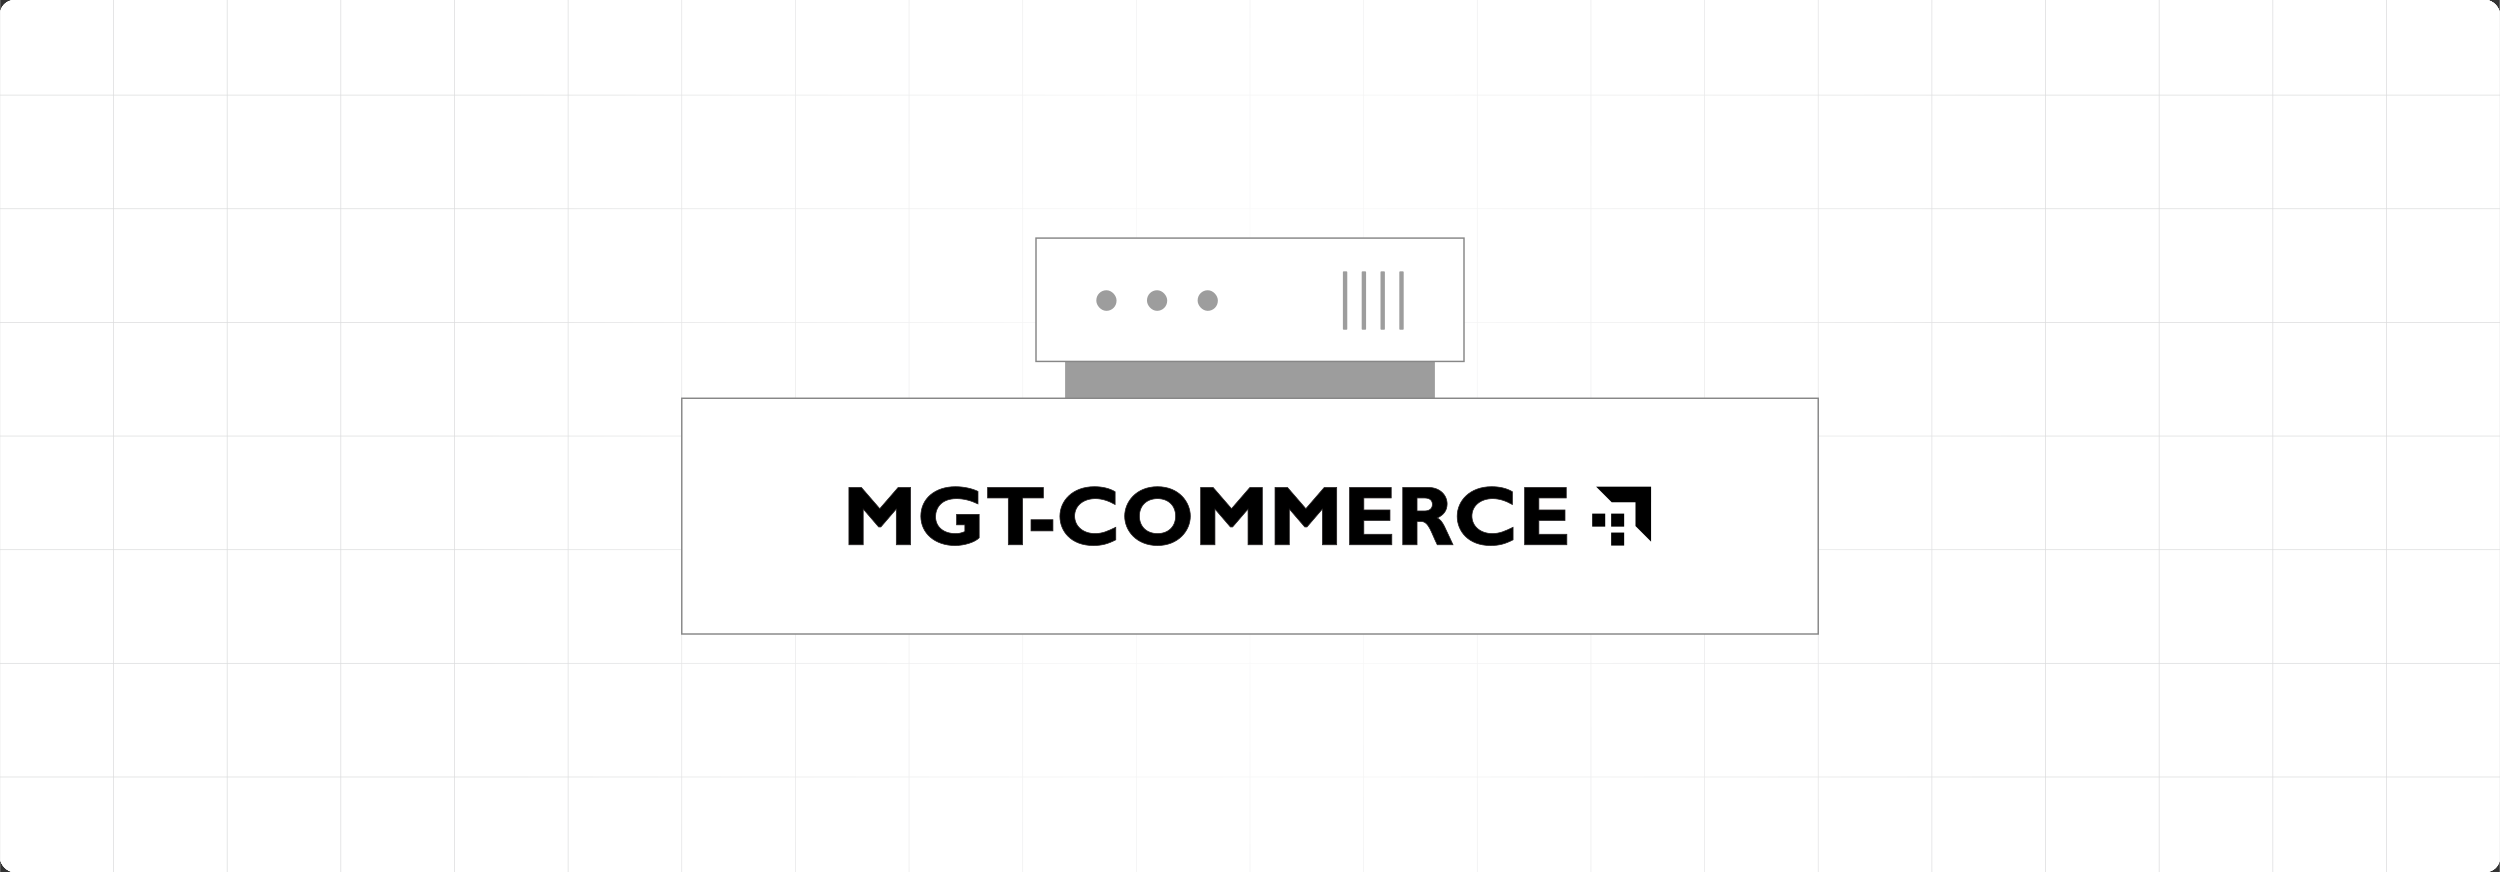 <?xml version="1.0" encoding="UTF-8"?><svg id="Layer_1" xmlns="http://www.w3.org/2000/svg" xmlns:xlink="http://www.w3.org/1999/xlink" viewBox="0 0 860 300"><rect x="0" y="0" width="860" height="300" fill="#333333" stroke="none"/><defs><clipPath id="clippath"><rect width="860" height="300" fill="none" stroke-width="0"/></clipPath><clipPath id="clippath-1"><rect width="860" height="300" fill="none" stroke-width="0"/></clipPath><radialGradient id="radial-gradient" cx="306.716" cy="185.21" fx="306.716" fy="185.21" r="314.172" gradientTransform="translate(165.815 -88.487) scale(.861 1.288)" gradientUnits="userSpaceOnUse"><stop offset="0" stop-color="#fff"/><stop offset="1" stop-color="#fff" stop-opacity="0"/></radialGradient></defs><rect y="0" width="860" height="300" rx="5" ry="5" fill="#fff" stroke-width="0"/><g clip-path="url(#clippath)"><rect width="860" height="300" rx="5" ry="5" fill="#fff" stroke-width="0"/><rect width="860" height="300" rx="5" ry="5" fill="#fff" stroke-width="0"/><rect width="860" height="300" rx="5" ry="5" fill="#fff" stroke-width="0"/><g clip-path="url(#clippath-1)"><rect width="860" height="300" rx="5" ry="5" fill="#fff" stroke-width="0"/><rect x="-78.232" y="-45.475" width="1016.466" height="390.949" fill="none" stroke="#dbdcdd" stroke-miterlimit="10" stroke-width=".25"/><line x1="-78.234" y1="267.285" x2="938.232" y2="267.285" fill="none" stroke="#dbdcdd" stroke-miterlimit="10" stroke-width=".25"/><line x1="-78.234" y1="228.19" x2="938.232" y2="228.19" fill="none" stroke="#dbdcdd" stroke-miterlimit="10" stroke-width=".25"/><line x1="-78.234" y1="189.095" x2="938.232" y2="189.095" fill="none" stroke="#dbdcdd" stroke-miterlimit="10" stroke-width=".25"/><line x1="-78.234" y1="150" x2="938.232" y2="150" fill="none" stroke="#dbdcdd" stroke-miterlimit="10" stroke-width=".25"/><line x1="-78.234" y1="110.906" x2="938.232" y2="110.906" fill="none" stroke="#dbdcdd" stroke-miterlimit="10" stroke-width=".25"/><line x1="-78.234" y1="71.811" x2="938.232" y2="71.811" fill="none" stroke="#dbdcdd" stroke-miterlimit="10" stroke-width=".25"/><line x1="-78.234" y1="32.716" x2="938.232" y2="32.716" fill="none" stroke="#dbdcdd" stroke-miterlimit="10" stroke-width=".25"/><polyline points="860.037 345.475 860.037 306.376 860.037 267.289 860.037 228.191 860.037 189.093 860.037 150.006 860.037 110.907 860.037 71.809 860.037 32.722 860.037 32.711 860.037 -6.376 860.037 -45.475" fill="none" stroke="#dbdcdd" stroke-miterlimit="10" stroke-width=".25"/><polyline points="820.95 345.475 820.95 306.376 820.95 267.289 820.95 228.191 820.95 189.093 820.95 150.006 820.95 110.907 820.95 71.809 820.95 32.722 820.95 32.711 820.95 -6.376 820.95 -45.475" fill="none" stroke="#dbdcdd" stroke-miterlimit="10" stroke-width=".25"/><polyline points="781.852 345.475 781.852 306.376 781.852 267.289 781.852 228.191 781.852 189.093 781.852 150.006 781.852 110.907 781.852 71.809 781.852 32.722 781.852 32.711 781.852 -6.376 781.852 -45.475" fill="none" stroke="#dbdcdd" stroke-miterlimit="10" stroke-width=".25"/><polyline points="742.754 345.475 742.754 306.376 742.754 267.289 742.754 228.191 742.754 189.093 742.754 150.006 742.754 110.907 742.754 71.809 742.754 32.722 742.754 32.711 742.754 -6.376 742.754 -45.475" fill="none" stroke="#dbdcdd" stroke-miterlimit="10" stroke-width=".25"/><polyline points="703.667 345.475 703.667 306.376 703.667 267.289 703.667 228.191 703.667 189.093 703.667 150.006 703.667 110.907 703.667 71.809 703.667 32.722 703.667 32.711 703.667 -6.376 703.667 -45.475" fill="none" stroke="#dbdcdd" stroke-miterlimit="10" stroke-width=".25"/><polyline points="664.568 345.475 664.568 306.376 664.568 267.289 664.568 228.191 664.568 189.093 664.568 150.006 664.568 110.907 664.568 71.809 664.568 32.722 664.568 32.711 664.568 -6.376 664.568 -45.475" fill="none" stroke="#dbdcdd" stroke-miterlimit="10" stroke-width=".25"/><polyline points="625.47 345.475 625.47 306.376 625.47 267.289 625.47 228.191 625.47 189.093 625.47 150.006 625.47 110.907 625.47 71.809 625.47 32.722 625.47 32.711 625.47 -6.376 625.47 -45.475" fill="none" stroke="#dbdcdd" stroke-miterlimit="10" stroke-width=".25"/><polyline points="586.383 345.475 586.383 306.376 586.383 267.289 586.383 228.191 586.383 189.093 586.383 150.006 586.383 110.907 586.383 71.809 586.383 32.722 586.383 32.711 586.383 -6.376 586.383 -45.475" fill="none" stroke="#dbdcdd" stroke-miterlimit="10" stroke-width=".25"/><polyline points="547.285 345.475 547.285 306.376 547.285 267.289 547.285 228.191 547.285 189.093 547.285 150.006 547.285 110.907 547.285 71.809 547.285 32.722 547.285 32.711 547.285 -6.376 547.285 -45.475" fill="none" stroke="#dbdcdd" stroke-miterlimit="10" stroke-width=".25"/><polyline points="508.186 345.475 508.186 306.376 508.186 267.289 508.186 228.191 508.186 189.093 508.186 150.006 508.186 110.907 508.186 71.809 508.186 32.722 508.186 32.711 508.186 -6.376 508.186 -45.475" fill="none" stroke="#dbdcdd" stroke-miterlimit="10" stroke-width=".25"/><polyline points="469.1 345.475 469.1 306.376 469.1 267.289 469.1 228.191 469.1 189.093 469.1 150.006 469.1 110.907 469.1 71.809 469.1 32.722 469.1 32.711 469.1 -6.376 469.1 -45.475" fill="none" stroke="#dbdcdd" stroke-miterlimit="10" stroke-width=".25"/><polyline points="430.001 345.475 430.001 306.376 430.001 267.289 430.001 228.191 430.001 189.093 430.001 150.006 430.001 110.907 430.001 71.809 430.001 32.722 430.001 32.711 430.001 -6.376 430.001 -45.475" fill="none" stroke="#dbdcdd" stroke-miterlimit="10" stroke-width=".25"/><polyline points="390.903 345.475 390.903 306.376 390.903 267.289 390.903 228.191 390.903 189.093 390.903 150.006 390.903 110.907 390.903 71.809 390.903 32.722 390.903 32.711 390.903 -6.376 390.903 -45.475" fill="none" stroke="#dbdcdd" stroke-miterlimit="10" stroke-width=".25"/><polyline points="351.804 345.475 351.804 306.376 351.804 267.289 351.804 228.191 351.804 189.093 351.804 150.006 351.804 110.907 351.804 71.809 351.804 32.722 351.804 32.711 351.804 -6.376 351.804 -45.475" fill="none" stroke="#dbdcdd" stroke-miterlimit="10" stroke-width=".25"/><polyline points="312.717 345.475 312.717 306.376 312.717 267.289 312.717 228.191 312.717 189.093 312.717 150.006 312.717 110.907 312.717 71.809 312.717 32.722 312.717 32.711 312.717 -6.376 312.717 -45.475" fill="none" stroke="#dbdcdd" stroke-miterlimit="10" stroke-width=".25"/><polyline points="273.619 345.475 273.619 306.376 273.619 267.289 273.619 228.191 273.619 189.093 273.619 150.006 273.619 110.907 273.619 71.809 273.619 32.722 273.619 32.711 273.619 -6.376 273.619 -45.475" fill="none" stroke="#dbdcdd" stroke-miterlimit="10" stroke-width=".25"/><polyline points="234.521 345.475 234.521 306.376 234.521 267.289 234.521 228.191 234.521 189.093 234.521 150.006 234.521 110.907 234.521 71.809 234.521 32.722 234.521 32.711 234.521 -6.376 234.521 -45.475" fill="none" stroke="#dbdcdd" stroke-miterlimit="10" stroke-width=".25"/><polyline points="195.434 345.475 195.434 306.376 195.434 267.289 195.434 228.191 195.434 189.093 195.434 150.006 195.434 110.907 195.434 71.809 195.434 32.722 195.434 32.711 195.434 -6.376 195.434 -45.475" fill="none" stroke="#dbdcdd" stroke-miterlimit="10" stroke-width=".25"/><polyline points="156.335 345.475 156.335 306.376 156.335 267.289 156.335 228.191 156.335 189.093 156.335 150.006 156.335 110.907 156.335 71.809 156.335 32.722 156.335 32.711 156.335 -6.376 156.335 -45.475" fill="none" stroke="#dbdcdd" stroke-miterlimit="10" stroke-width=".25"/><polyline points="117.237 345.475 117.237 306.376 117.237 267.289 117.237 228.191 117.237 189.093 117.237 150.006 117.237 110.907 117.237 71.809 117.237 32.722 117.237 32.711 117.237 -6.376 117.237 -45.475" fill="none" stroke="#dbdcdd" stroke-miterlimit="10" stroke-width=".25"/><polyline points="78.15 345.475 78.15 306.376 78.15 267.289 78.15 228.191 78.15 189.093 78.15 150.006 78.15 110.907 78.15 71.809 78.15 32.722 78.15 32.711 78.15 -6.376 78.15 -45.475" fill="none" stroke="#dbdcdd" stroke-miterlimit="10" stroke-width=".25"/><polyline points="39.052 345.475 39.052 306.376 39.052 267.289 39.052 228.191 39.052 189.093 39.052 150.006 39.052 110.907 39.052 71.809 39.052 32.722 39.052 32.711 39.052 -6.376 39.052 -45.475" fill="none" stroke="#dbdcdd" stroke-miterlimit="10" stroke-width=".25"/><polyline points="-.047 345.475 -.047 306.376 -.047 267.289 -.047 228.191 -.047 189.093 -.047 150.006 -.047 110.907 -.047 71.809 -.047 32.722 -.047 32.711 -.047 -6.376 -.047 -45.475" fill="none" stroke="#dbdcdd" stroke-miterlimit="10" stroke-width=".25"/></g><rect x="69.779" y="-43.173" width="720.442" height="386.346" fill="url(#radial-gradient)" stroke-width="0"/></g><rect x="367.761" y="124.064" width="124.478" height="12.583" fill="#9d9d9d" stroke="#9d9d9d" stroke-miterlimit="10" stroke-width="2.727"/><rect x="356.384" y="81.902" width="147.232" height="42.43" fill="#fff" stroke="#878787" stroke-miterlimit="10" stroke-width=".5"/><rect x="377.137" y="99.84" width="6.95" height="7.093" rx="3.467" ry="3.467" fill="#9d9d9d" stroke-width="0"/><rect x="394.564" y="99.84" width="6.95" height="7.093" rx="3.467" ry="3.467" fill="#9d9d9d" stroke-width="0"/><rect x="411.991" y="99.84" width="6.95" height="7.093" rx="3.467" ry="3.467" fill="#9d9d9d" stroke-width="0"/><rect x="461.955" y="93.349" width="1.508" height="20.075" rx=".243" ry=".243" fill="#9d9d9d" stroke-width="0"/><rect x="468.424" y="93.349" width="1.508" height="20.075" rx=".243" ry=".243" fill="#9d9d9d" stroke-width="0"/><rect x="474.893" y="93.349" width="1.508" height="20.075" rx=".243" ry=".243" fill="#9d9d9d" stroke-width="0"/><rect x="481.362" y="93.349" width="1.508" height="20.075" rx=".243" ry=".243" fill="#9d9d9d" stroke-width="0"/><rect x="234.53" y="137.005" width="390.94" height="81.093" fill="#fff" stroke="#878787" stroke-miterlimit="10" stroke-width=".5"/><rect x="554.234" y="176.684" width="4.479" height="4.478" stroke-width="0"/><rect x="554.234" y="183.202" width="4.479" height="4.478" stroke-width="0"/><rect x="547.714" y="176.684" width="4.479" height="4.478" stroke-width="0"/><polygon points="567.973 167.426 567.969 167.426 567.969 167.422 549.066 167.422 554.433 172.79 562.612 172.79 562.612 180.966 567.969 186.331 567.969 172.79 567.969 172.786 567.973 172.786 567.973 167.426" stroke-width="0"/><path d="M308.966,167.684h4.278v19.714h-4.914v-12.314l-5.319,6.186h-.751l-5.319-6.186v12.314h-4.914v-19.714h4.278l6.331,7.313,6.331-7.313Z" stroke-width="0"/><path d="M336.426,173.35c-2.515-1.214-4.943-1.821-7.371-1.821-5.348,0-7.227,3.295-7.227,6.215,0,3.498,2.746,5.81,6.822,5.81,1.214,0,1.821-.116,3.267-.694v-2.312h-2.862v-3.613h7.776v8.065c-1.474,1.532-5.117,2.659-8.296,2.659-6.88,0-11.765-4.191-11.765-10.088,0-6.013,4.856-10.146,11.881-10.146,2.949,0,5.81.665,7.776,1.619v4.307Z" stroke-width="0"/><path d="M358.915,171.298h-7.14v16.101h-4.914v-16.101h-7.14v-3.613h19.194v3.613Z" stroke-width="0"/><path d="M362.21,182.629h-7.545v-3.845h7.545v3.845Z" stroke-width="0"/><path d="M383.831,185.693c-2.746,1.417-4.827,1.966-7.747,1.966-7.66,0-11.476-4.972-11.476-10.06,0-5.261,4.307-10.175,11.852-10.175,2.746,0,5.203.578,7.14,1.734v4.394c-2.168-1.214-4.365-2.023-6.793-2.023-4.191,0-7.14,2.486-7.14,5.984,0,3.527,2.92,6.042,7.024,6.042,2.573,0,4.307-.809,7.14-2.168v4.307Z" stroke-width="0"/><path d="M398.197,187.659c-7.227,0-11.303-5.088-11.303-10.117,0-4.77,3.873-10.117,11.303-10.117s11.274,5.377,11.274,10.117c0,5.059-4.191,10.117-11.274,10.117ZM398.197,171.529c-3.758,0-6.244,2.399-6.244,6.013s2.486,6.013,6.244,6.013c3.729,0,6.215-2.399,6.215-6.013s-2.486-6.013-6.215-6.013Z" stroke-width="0"/><path d="M429.964,167.684h4.278v19.714h-4.914v-12.314l-5.319,6.186h-.751l-5.319-6.186v12.314h-4.914v-19.714h4.278l6.331,7.313,6.331-7.313Z" stroke-width="0"/><path d="M455.546,167.684h4.278v19.714h-4.914v-12.314l-5.319,6.186h-.751l-5.319-6.186v12.314h-4.914v-19.714h4.278l6.331,7.313,6.331-7.313Z" stroke-width="0"/><path d="M478.785,187.399h-14.54v-19.714h14.338v3.613h-9.424v4.134h8.99v3.613h-8.99v4.741h9.626v3.613Z" stroke-width="0"/><path d="M491.359,167.684c4.047,0,6.446,2.717,6.446,5.666,0,2.168-1.127,3.787-3.382,4.827,2.023,1.012,2.631,3.44,5.406,9.221h-5.406c-2.11-4.22-2.891-8.007-5.55-8.007h-1.416v8.007h-4.914v-19.714h8.816ZM487.457,175.778h2.602c1.359,0,2.688-.578,2.688-2.255,0-1.474-.954-2.226-2.804-2.226h-2.486v4.481Z" stroke-width="0"/><path d="M520.496,185.693c-2.746,1.417-4.827,1.966-7.747,1.966-7.66,0-11.476-4.972-11.476-10.06,0-5.261,4.307-10.175,11.852-10.175,2.746,0,5.203.578,7.14,1.734v4.394c-2.168-1.214-4.365-2.023-6.793-2.023-4.191,0-7.14,2.486-7.14,5.984,0,3.527,2.92,6.042,7.024,6.042,2.573,0,4.307-.809,7.14-2.168v4.307Z" stroke-width="0"/><path d="M538.995,187.399h-14.54v-19.714h14.338v3.613h-9.424v4.134h8.99v3.613h-8.99v4.741h9.626v3.613Z" stroke-width="0"/><path d="M308.966,167.684h4.278v19.714h-4.914v-12.314l-5.319,6.186h-.751l-5.319-6.186v12.314h-4.914v-19.714h4.278l6.331,7.313,6.331-7.313Z" fill="none" stroke="#231f20" stroke-width=".247"/><path d="M336.426,173.35c-2.515-1.214-4.943-1.821-7.371-1.821-5.348,0-7.227,3.295-7.227,6.215,0,3.498,2.746,5.81,6.822,5.81,1.214,0,1.821-.116,3.267-.694v-2.312h-2.862v-3.613h7.776v8.065c-1.474,1.532-5.117,2.659-8.296,2.659-6.88,0-11.765-4.191-11.765-10.088,0-6.013,4.856-10.146,11.881-10.146,2.949,0,5.81.665,7.776,1.619v4.307Z" fill="none" stroke="#231f20" stroke-width=".247"/><path d="M358.915,171.298h-7.14v16.101h-4.914v-16.101h-7.14v-3.613h19.194v3.613Z" fill="none" stroke="#231f20" stroke-width=".247"/><path d="M362.21,182.629h-7.545v-3.845h7.545v3.845Z" fill="none" stroke="#231f20" stroke-width=".247"/><path d="M383.831,185.693c-2.746,1.417-4.827,1.966-7.747,1.966-7.66,0-11.476-4.972-11.476-10.06,0-5.261,4.307-10.175,11.852-10.175,2.746,0,5.203.578,7.14,1.734v4.394c-2.168-1.214-4.365-2.023-6.793-2.023-4.191,0-7.14,2.486-7.14,5.984,0,3.527,2.92,6.042,7.024,6.042,2.573,0,4.307-.809,7.14-2.168v4.307Z" fill="none" stroke="#231f20" stroke-width=".247"/><path d="M398.197,187.659c-7.227,0-11.303-5.088-11.303-10.117,0-4.77,3.873-10.117,11.303-10.117s11.274,5.377,11.274,10.117c0,5.059-4.191,10.117-11.274,10.117ZM398.197,171.529c-3.758,0-6.244,2.399-6.244,6.013s2.486,6.013,6.244,6.013c3.729,0,6.215-2.399,6.215-6.013s-2.486-6.013-6.215-6.013Z" fill="none" stroke="#231f20" stroke-width=".247"/><path d="M429.964,167.684h4.278v19.714h-4.914v-12.314l-5.319,6.186h-.751l-5.319-6.186v12.314h-4.914v-19.714h4.278l6.331,7.313,6.331-7.313Z" fill="none" stroke="#231f20" stroke-width=".247"/><path d="M455.546,167.684h4.278v19.714h-4.914v-12.314l-5.319,6.186h-.751l-5.319-6.186v12.314h-4.914v-19.714h4.278l6.331,7.313,6.331-7.313Z" fill="none" stroke="#231f20" stroke-width=".247"/><path d="M478.785,187.399h-14.54v-19.714h14.338v3.613h-9.424v4.134h8.99v3.613h-8.99v4.741h9.626v3.613Z" fill="none" stroke="#231f20" stroke-width=".247"/><path d="M491.359,167.684c4.047,0,6.446,2.717,6.446,5.666,0,2.168-1.127,3.787-3.382,4.827,2.023,1.012,2.631,3.44,5.406,9.221h-5.406c-2.11-4.22-2.891-8.007-5.55-8.007h-1.416v8.007h-4.914v-19.714h8.816ZM487.457,175.778h2.602c1.359,0,2.688-.578,2.688-2.255,0-1.474-.954-2.226-2.804-2.226h-2.486v4.481Z" fill="none" stroke="#231f20" stroke-width=".247"/><path d="M520.496,185.693c-2.746,1.417-4.827,1.966-7.747,1.966-7.66,0-11.476-4.972-11.476-10.06,0-5.261,4.307-10.175,11.852-10.175,2.746,0,5.203.578,7.14,1.734v4.394c-2.168-1.214-4.365-2.023-6.793-2.023-4.191,0-7.14,2.486-7.14,5.984,0,3.527,2.92,6.042,7.024,6.042,2.573,0,4.307-.809,7.14-2.168v4.307Z" fill="none" stroke="#231f20" stroke-width=".247"/><path d="M538.995,187.399h-14.54v-19.714h14.338v3.613h-9.424v4.134h8.99v3.613h-8.99v4.741h9.626v3.613Z" fill="none" stroke="#231f20" stroke-width=".247"/></svg>